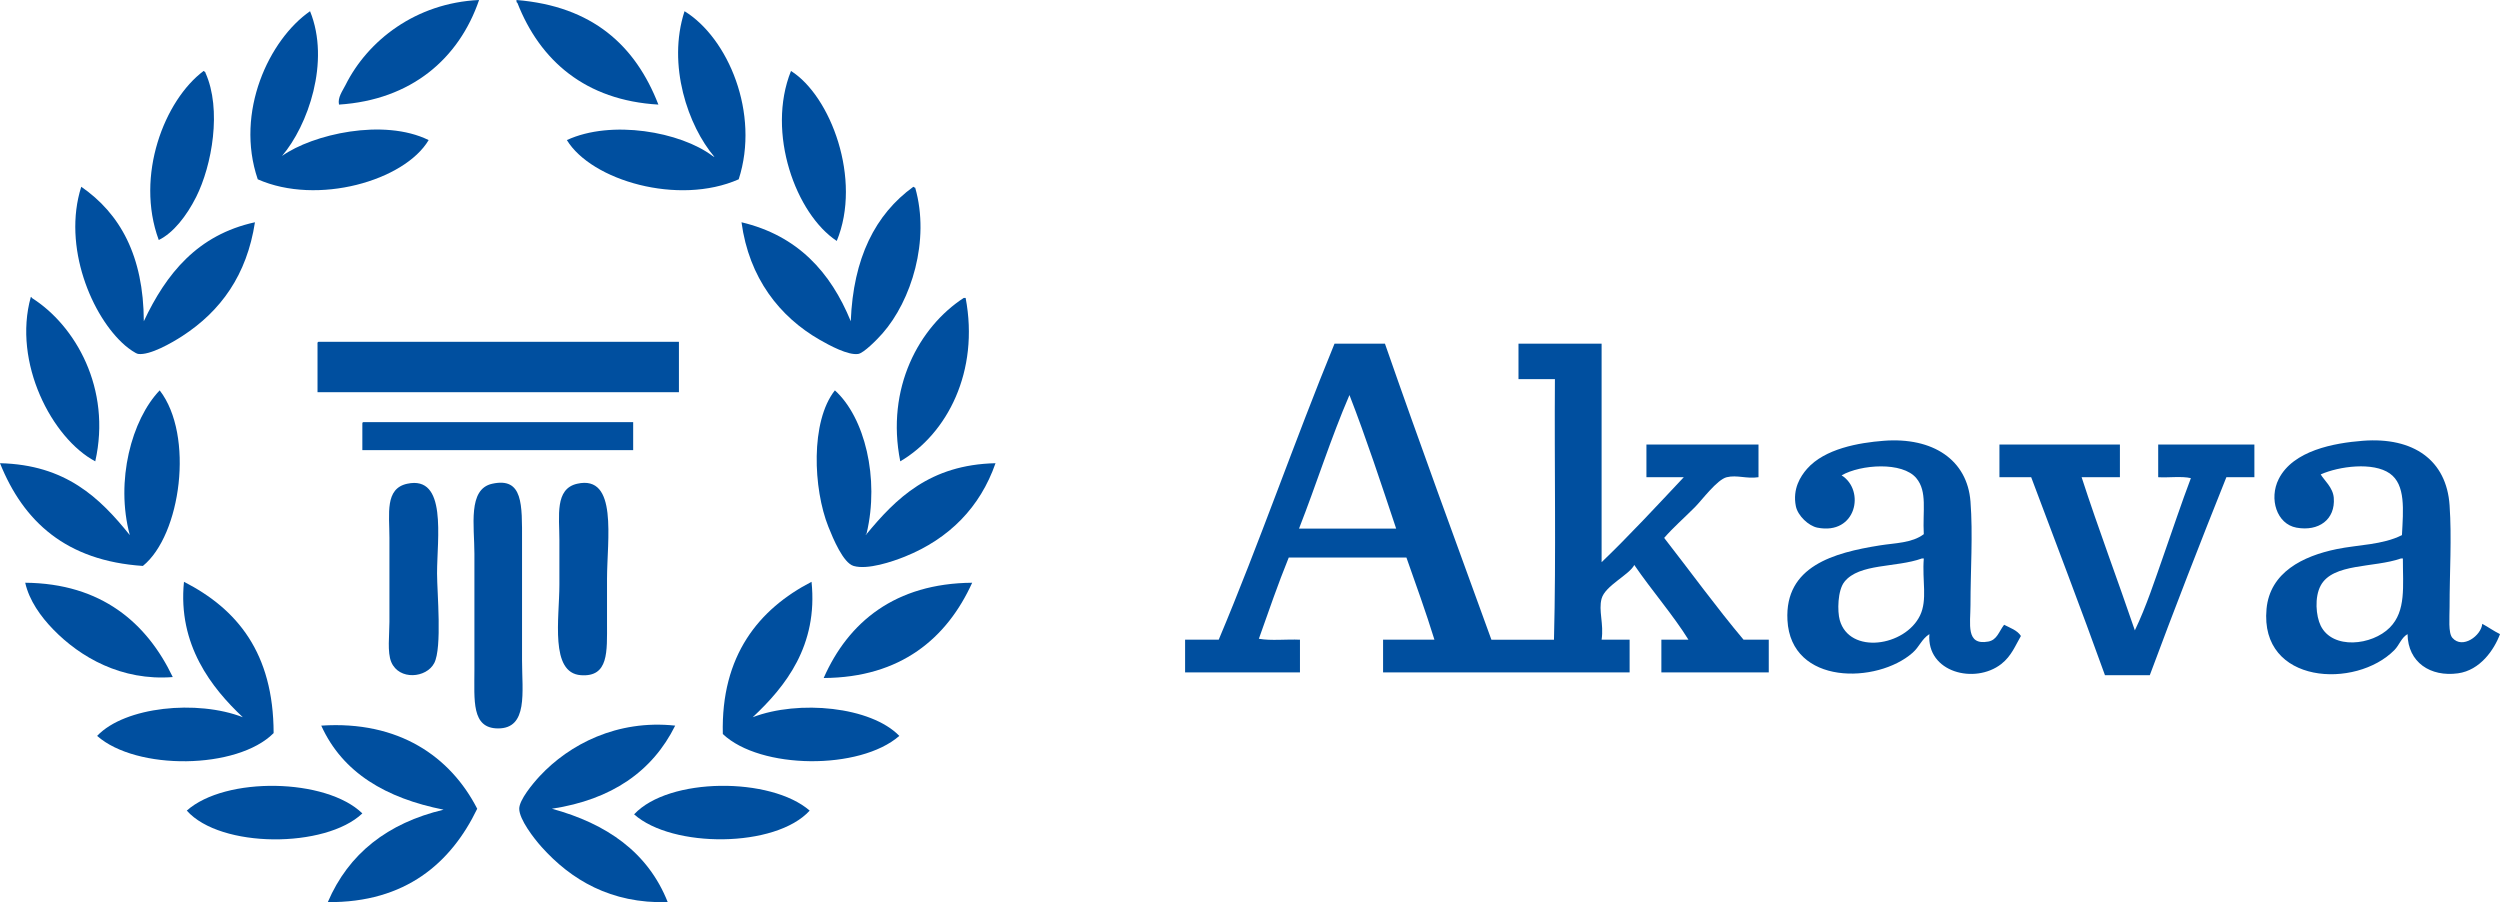 <?xml version="1.0" encoding="UTF-8"?> <svg xmlns="http://www.w3.org/2000/svg" xmlns:xlink="http://www.w3.org/1999/xlink" version="1.1" id="Layer_1" x="0px" y="0px" width="2677px" height="966.089px" viewBox="0 0 2677 966.089" xml:space="preserve"> <g> <path fill-rule="evenodd" clip-rule="evenodd" fill="#004F9F" d="M513,0c-21.574,62.983-72.71,107.012-150,112 c-1.633-7.665,3.746-14.488,7-21C393.681,43.615,444.996,3.131,513,0z"></path> <path fill-rule="evenodd" clip-rule="evenodd" fill="#004F9F" d="M705,112c-78.167-4.507-126.84-47.156-151-109 c-1.172-0.162-0.843-1.823-1-3C634.386,6.614,680.391,48.61,705,112z"></path> <path fill-rule="evenodd" clip-rule="evenodd" fill="#004F9F" d="M302,167c32.731-23.244,108.857-40.717,157-17 c-25.833,43.536-119.157,70.323-183,42c-24.591-72.026,12.258-149.655,56-180C353.944,66.027,329.653,134.561,302,167z"></path> <path fill-rule="evenodd" clip-rule="evenodd" fill="#004F9F" d="M733,12c46.534,28.589,80.878,109.226,58,180 c-64.477,28.482-157.54,1.338-184-42c47.711-22.124,121.735-8.869,156,17c0.81,0.19,0.997,1.003,2,1 C736.924,135.038,714.169,69.827,733,12z"></path> <path fill-rule="evenodd" clip-rule="evenodd" fill="#004F9F" d="M170,257c-25.474-68.997,6.266-149.852,48-181 c0.851-0.184,0.943,0.39,1,1c0.851-0.184,0.943,0.39,1,1c17.674,39.146,7.034,99.118-10,133 C199.898,231.093,185.598,249.453,170,257z"></path> <path fill-rule="evenodd" clip-rule="evenodd" fill="#004F9F" d="M896,258c-43.573-28.681-75.696-115.5-49-182 C889.545,102.756,923.176,192.233,896,258z"></path> <path fill-rule="evenodd" clip-rule="evenodd" fill="#004F9F" d="M154,344c24.013-50.986,57.461-92.54,119-106 c-8.652,56.32-36.377,95.046-78,122c-11.027,7.141-34.447,20.637-47,19c-2.759-0.36-10.22-5.742-14-9 c-35.615-30.695-67.361-105.987-47-170C128.623,228.711,153.705,273.961,154,344z"></path> <path fill-rule="evenodd" clip-rule="evenodd" fill="#004F9F" d="M794,238c60.053,14.28,95.422,53.246,117,106 c2.617-67.717,26.21-114.457,67-144c0.81,0.19,0.997,1.003,2,1c16.154,56.687-4.243,120.931-35,156 c-5.979,6.817-20.119,21.083-26,22c-10.852,1.693-30.885-9.212-41-15C834.795,339.276,802.061,297.678,794,238z"></path> <path fill-rule="evenodd" clip-rule="evenodd" fill="#004F9F" d="M33,318c0.851-0.184,0.943,0.39,1,1 c46.737,29.425,85.572,97.212,68,175C55.594,469.303,13.412,388.182,33,318z"></path> <path fill-rule="evenodd" clip-rule="evenodd" fill="#004F9F" d="M1032,319c0.667,0,1.333,0,2,0 c14.881,78.601-19.686,145.52-70,175C948.356,415.477,984.154,350.164,1032,319z"></path> <path fill-rule="evenodd" clip-rule="evenodd" fill="#004F9F" d="M341,366c128.666,0,257.334,0,386,0c0,18,0,36,0,54 c-129,0-258,0-387,0c0-17,0-34,0-51C339.914,367.581,339.835,366.168,341,366z"></path> <path fill-rule="evenodd" clip-rule="evenodd" fill="#004F9F" d="M1429,368c18,0,36,0,54,0c37.082,106.584,75.69,211.643,114,317 c22.333,0,44.667,0,67,0c2.333-91.001,0.334-186.332,1-279c-13,0-26,0-39,0c0-12.667,0-25.333,0-38c29.667,0,59.334,0,89,0 c0,78.001,0,155.999,0,234c28.456-27.211,59.414-60.585,88-91c-13.333,0-26.667,0-40,0c0-11.667,0-23.333,0-35c40,0,80,0,120,0 c0,11.667,0,23.333,0,35c-12.975,1.936-22.903-2.674-34,0c-10.389,2.504-26.717,24.717-34,32c-12.742,12.742-23.469,22.011-33,33 c28.337,36.329,55.478,73.856,85,109c9,0,18,0,27,0c0,11.667,0,23.333,0,35c-38.334,0-76.666,0-115,0c0-11.667,0-23.333,0-35 c9.667,0,19.333,0,29,0c-16.047-25.954-39.598-53.069-58-80c-5.513,10.704-31.189,22.107-35,36c-3.518,12.824,2.551,27.032,0,44 c10,0,20,0,30,0c0,11.667,0,23.333,0,35c-88,0-176.001,0-264,0c0-11.667,0-23.333,0-35c18.333,0,36.667,0,55,0 c-9.294-30.04-19.756-58.911-30-88c-42,0-84,0-126,0c-11.466,28.201-21.612,57.721-32,87c12.67,2.33,29.664,0.336,44,1 c0,11.667,0,23.333,0,35c-41,0-82,0-123,0c0-11.667,0-23.333,0-35c12,0,24,0,36,0C1348.549,581.546,1386.25,472.253,1429,368z M1391,566c34.666,0,69.333,0,104,0c-16.105-48.229-31.988-96.678-50-143C1425.174,468.841,1409.509,518.842,1391,566z"></path> <path fill-rule="evenodd" clip-rule="evenodd" fill="#004F9F" d="M0,496c70.374,1.626,106.952,37.048,139,77 c-15.675-58.129,2.008-123.78,32-155c37.197,48.052,22.77,155.061-18,188C70.821,600.512,25.121,558.546,0,496z"></path> <path fill-rule="evenodd" clip-rule="evenodd" fill="#004F9F" d="M1066,496c-16.357,46.986-49.367,80.786-97,100 c-13.303,5.366-40.095,14.435-55,10c-11.127-3.311-21.834-29.067-27-42c-16.171-40.484-19.388-112.596,7-146 c31.937,28.855,47.931,94.209,34,153c-0.19,0.81-1.003,0.997-1,2C959.498,533.498,995.636,497.636,1066,496z"></path> <path fill-rule="evenodd" clip-rule="evenodd" fill="#004F9F" d="M389,452c96.334,0,192.666,0,289,0c0,10,0,20,0,30 c-96.666,0-193.335,0-290,0c0-9,0-18,0-27C387.914,453.581,387.835,452.168,389,452z"></path> <path fill-rule="evenodd" clip-rule="evenodd" fill="#004F9F" d="M2146,669c6.568,3.432,14.122,5.878,18,12 c-5.695,9.679-10.04,21.441-21,30c-28.271,22.078-80.203,9.017-77-32c-8.483,5.509-10.519,13.403-18,20 c-37.63,33.18-130.343,35.26-134-35c-3.004-57.699,49.503-72.118,99-80c16.439-2.617,34.344-2.432,47-12 c-1.373-25.054,4.01-45.607-8-60c-14.889-17.842-59.395-14.771-80-3c25.6,16.115,15.763,64.299-26,56 c-9.281-1.845-20.955-12.711-23-23c-3.684-18.538,5.043-32.1,12-40c18.963-21.532,55.33-27.929,82-30 c52.877-4.106,89.576,20.535,93,65c2.727,35.407,0.002,73.804,0,111c-0.001,19.996-5.312,43.426,19,39 C2138.505,685.27,2140.316,676.407,2146,669z M1975,623c-7.393,9.288-7.618,31.642-5,41c10.374,37.087,69.951,28.402,86-5 c8.087-16.831,2.11-37.228,4-61c-0.667,0-1.333,0-2,0C2030.378,608.009,1990.885,603.044,1975,623z"></path> <path fill-rule="evenodd" clip-rule="evenodd" fill="#004F9F" d="M2658,668c6.529,3.471,12.268,7.732,19,11 c-6.272,16.876-21.315,38.74-45,42c-29.316,4.035-53.598-11.541-54-42c-6.778,3.967-8.742,11.637-14,17 c-41.152,41.985-144.548,36.992-137-44c3.647-39.136,38.833-56.533,75-64c23.304-4.812,49.215-4.435,70-15 c1.405-26.855,4.133-53.94-13-66c-17.78-12.515-54.156-7.814-74,1c3.545,6.128,13.111,13.939,14,25 c1.875,23.337-16.207,36.355-40,32c-21.039-3.852-29.611-30.831-19-52c15.353-30.629,59.321-38.618,90-41 c54.649-4.244,89.729,21.013,93,69c2.442,35.83,0,70.815,0,109c0,11.542-1.59,27.717,3,33 C2636.855,695.494,2656.949,680.58,2658,668z M2485,627c-6.79,12.574-5.06,32.707,0,43c12.717,25.869,54.941,21.211,74,2 c17.654-17.795,13.927-44.315,14-74c-0.667,0-1.333,0-2,0C2541.945,608.235,2498.07,602.794,2485,627z"></path> <path fill-rule="evenodd" clip-rule="evenodd" fill="#004F9F" d="M2270,476c0,11.667,0,23.333,0,35c-13.667,0-27.333,0-41,0 c18.043,55.624,38.281,109.053,57,164c12.217-25.399,21.302-53.447,31-81c9.685-27.514,18.876-55.241,29-82 c-9.672-2.328-23.663-0.337-35-1c0-11.667,0-23.333,0-35c34.334,0,68.666,0,103,0c0,11.667,0,23.333,0,35c-10,0-20,0-30,0 c-28.016,69.983-55.434,140.567-82,212c-16,0-32,0-48,0c-25.667-71.334-52.545-141.454-79-212c-11.333,0-22.667,0-34,0 c0-11.667,0-23.333,0-35C2184,476,2227,476,2270,476z"></path> <path fill-rule="evenodd" clip-rule="evenodd" fill="#004F9F" d="M436,518c43.078-9.316,32,58.324,32,96 c0,20.406,5.553,79.537-3,96c-8.427,16.22-37.646,18.666-46-1c-4.455-10.488-2-29.005-2-43c0-24.61,0-65.076,0-90 C417,549.925,411.985,523.193,436,518z"></path> <path fill-rule="evenodd" clip-rule="evenodd" fill="#004F9F" d="M527,518c33.303-7.354,32,22.461,32,61c0,42.861,0,85.077,0,128 c0,33.897,6.757,73.345-26,73c-28.261-0.297-25-29.912-25-63c0-35.129,0-88.229,0-124C508,563.002,500.701,523.808,527,518z"></path> <path fill-rule="evenodd" clip-rule="evenodd" fill="#004F9F" d="M618,518c43.976-9.98,32,59.859,32,102c0,14.568,0,31.238,0,47 c0,30.729,1.994,58.176-28,56c-33.422-2.425-23-60.789-23-97c0-18.448,0-36.141,0-48C599,552.583,593.924,523.465,618,518z"></path> <path fill-rule="evenodd" clip-rule="evenodd" fill="#004F9F" d="M185,725c-54.84,4.29-99.015-21.15-128-51 c-13.379-13.778-25.725-30.934-30-50C108.631,624.717,157.276,667.045,185,725z"></path> <path fill-rule="evenodd" clip-rule="evenodd" fill="#004F9F" d="M197,623c56.914,29.086,95.852,76.148,96,162 c-38.998,39.209-147.013,40.15-189,3c29.769-31.41,107.32-38.95,156-20C226.938,736.906,190.156,690.723,197,623z"></path> <path fill-rule="evenodd" clip-rule="evenodd" fill="#004F9F" d="M869,623c7.017,68.401-27.866,112.095-63,145 c49.286-18.885,126.637-11.35,157,20c-42.181,36.847-148.775,36.064-189-2C771.859,701.824,812.726,652.086,869,623z"></path> <path fill-rule="evenodd" clip-rule="evenodd" fill="#004F9F" d="M1041,624c-26.968,59.376-76.396,101.589-159,102 C908.382,666.023,958.637,624.671,1041,624z"></path> <path fill-rule="evenodd" clip-rule="evenodd" fill="#004F9F" d="M511,866c-27.993,58.012-76.671,100.656-160,100 c22.309-52.024,64.027-84.64,124-99c-61.424-12.243-108.052-39.281-131-90C427.141,771.47,482.459,810.336,511,866z"></path> <path fill-rule="evenodd" clip-rule="evenodd" fill="#004F9F" d="M723,777c-24.461,49.206-68.099,79.234-132,89 c58.634,16.033,102.82,46.514,124,100c-61.117,1.81-103.741-24.162-135-59c-8.318-9.271-23.984-29.58-24-41 c-0.013-9.426,14.372-26.822,22-35C609.665,797.054,660.84,770.336,723,777z"></path> <path fill-rule="evenodd" clip-rule="evenodd" fill="#004F9F" d="M388,871c-39.442,37.511-151.903,37.593-188-3 C241.415,831.147,349.333,833.217,388,871z"></path> <path fill-rule="evenodd" clip-rule="evenodd" fill="#004F9F" d="M867,868c-36.509,40.105-147.13,40.42-188,4 C716.183,832.063,825.453,831.874,867,868z"></path> </g> </svg> 